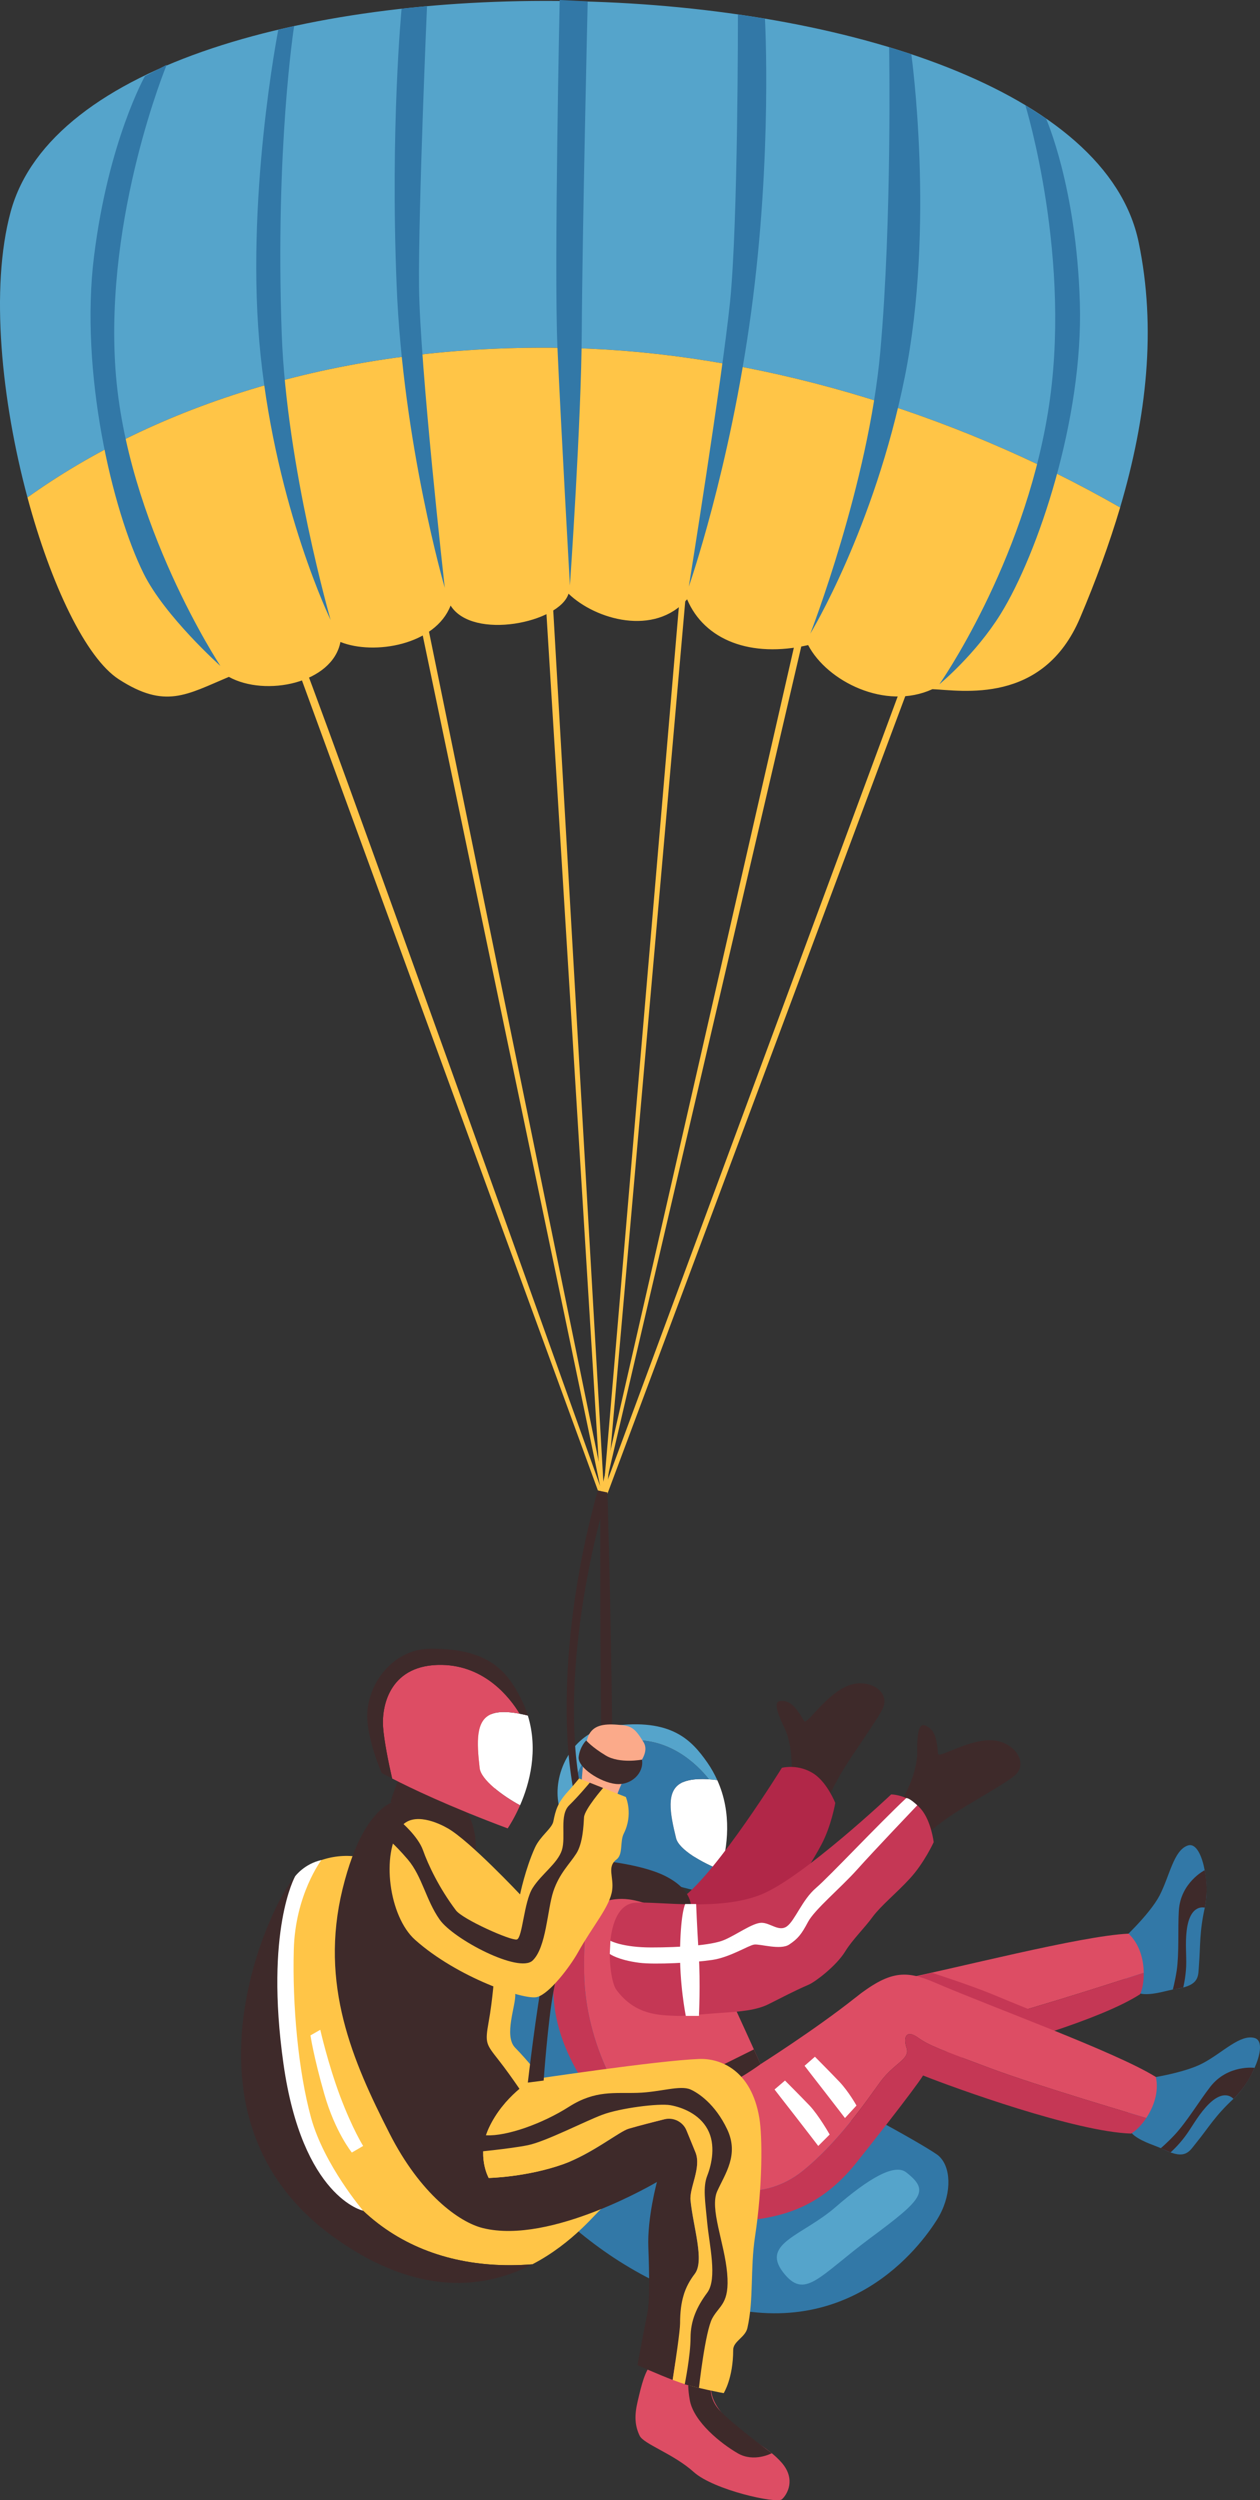 <?xml version="1.0" encoding="utf-8"?>
<!-- Generator: Adobe Illustrator 16.0.0, SVG Export Plug-In . SVG Version: 6.00 Build 0)  -->
<!DOCTYPE svg PUBLIC "-//W3C//DTD SVG 1.1//EN" "http://www.w3.org/Graphics/SVG/1.1/DTD/svg11.dtd">
<svg version="1.1" id="圖層_1" xmlns="http://www.w3.org/2000/svg" xmlns:xlink="http://www.w3.org/1999/xlink" x="0px" y="0px"
	 width="116.997px" height="232px" viewBox="0 0 116.997 232" enable-background="new 0 0 116.997 232" xml:space="preserve">
<rect x="0" y="0" width="116.997" height="232" fill="#333333" stroke="none"/>
<g>
	<g>
		<g>
			<path fill="#3278A7" d="M44.48,189.53c0.36-0.31,0.79-0.57,1.29-0.82c0.05-0.029,0.1-0.069,0.15-0.1
				c1.529-0.98,0.18-3.85,1.5-5.55c1.359-1.75,6.189-4.64,6.189-4.64l12.99,17.09l15.689,1.66c0,0,1.211,0.66,2.461,1.379
				c0.85,0.49,1.709,1,2.25,1.371c0.129,0.09,0.25,0.199,0.359,0.33c0.99,1.129,1,3.569-0.359,5.729
				c-1.51,2.399-8.301,11.74-21.33,7.66c-13.03-4.091-20.07-15.011-21.58-18.601C42.91,192.22,43.19,190.629,44.48,189.53z"/>
			<path fill="#EE9272" d="M64.12,170.03c0,0-1.359,3.53-2.92,7.221c-1.539,3.629-4.359-2.931-4.359-2.931l1.39-6.21L64.12,170.03z"
				/>
			<path fill="#3278A7" d="M106.19,192.92c0,0,3.68-0.49,5.52-1.48c1.84-0.98,3.44-2.699,4.781-2.33
				c1.35,0.37-0.24,4.051-1.961,5.65c-1.72,1.59-2.33,2.699-3.43,4.05c-0.641,0.771-0.96,1.66-2.99,0.67
				c-0.84-0.41-1.88-0.649-2.74-1.28C103.37,196.72,106.19,192.92,106.19,192.92z"/>
			<g>
				<path fill="#FBAA8A" d="M63.7,165.741c0.15,0.189-0.229,0.879,0.16,1.449c0.381,0.561,1.381,1.221,1.77,1.71
					c0.271,0.31-0.989,0.681-0.869,1.03c0.09,0.29,0.51,0.43,0.02,0.811c0.311,0.199,0.25,0.299,0.01,0.619
					c-0.18,0.23-0.27,0.43-0.27,0.721c-0.02,0.649-0.02,0.949-0.5,1.16c-1.061,0.469-2.99,0.25-4.71-0.74
					c-1.12-0.65-1.649-2.141-2.44-3.16c-2.209-2.86-3.06-3.771-0.879-5.45c1.949-1.5,4.459-1.72,6.659,0.489
					C62.911,164.629,63.47,165.44,63.7,165.741z"/>
				<path fill="#3E2A2A" d="M57.09,173.23c0.64-0.989,1.189-3.95,1.189-3.95c0.471-1.1,0.721-1.63,0.34-2.779
					c3.32-1.07,4.03-2.121,4.03-2.121s1.07-2.35,0.07-3.529c-0.521,0.63-0.521,0.63-1.15,1.27c0.2-0.689-0.06-1.129-0.271-1.5
					c-0.26,1.061-0.989,1.2-1.799,1.01c-3.701-0.869-7.94,2.99-6.19,5.641C51.459,169.9,55.76,171.959,57.09,173.23z"/>
				<path fill="#FBAA8A" d="M58.82,168.35c0,0-1.45-0.59-1.579,0.41c-0.24,1.82,1.76,2.18,1.76,2.18L58.82,168.35z"/>
			</g>
			<path fill="#3278A7" d="M103.95,180.23c0,0,2.75-2.489,3.721-4.34c0.959-1.86,1.3-4.181,2.619-4.64
				c1.32-0.461,2.09,3.479,1.58,5.77s-0.399,3.55-0.539,5.29c-0.09,0.989,0.149,1.899-2.08,2.239c-0.931,0.141-1.92,0.531-2.99,0.49
				C103.77,184.959,103.95,180.23,103.95,180.23z"/>
			<g>
				<path fill="#DD4D64" d="M85.54,188.86c-1.959-1.23-3.939-2.42-5.949-3.57c0.83-0.81,1.869-1.18,3.35-1.47
					c5.801-1.159,17.45-4.2,21.85-4.39c1.021,0.96,1.4,2.39,1.41,3.63c0,0-10.029,3.29-14.699,4.44
					C88.07,188.35,86.59,188.73,85.54,188.86z"/>
				<path fill="#C53755" d="M85.54,188.86c1.051-0.13,2.53-0.51,5.961-1.359c4.67-1.15,14.699-4.44,14.699-4.44
					c0.01,0.81-0.119,1.53-0.34,1.989c-3.64,2.351-12.439,4.861-16.939,6.011C87.799,190.31,86.67,189.581,85.54,188.86z"/>
			</g>
			<path fill="#3E2A2A" d="M111.86,173.54c0,0-2.25,1.141-2.4,3.771c-0.1,1.62,0.041,3.931-0.199,5.56
				c-0.16,1.021-0.36,1.75-0.36,1.75l0.97-0.199c0,0,0.221-0.881,0.271-1.95c0.04-0.99-0.101-2.13,0.05-3.351
				c0.311-2.529,1.68-2.1,1.68-2.1S112.26,175.44,111.86,173.54z"/>
			<path fill="#C53755" d="M97.06,187.06c0,0-2.97-1.19-4.95-2.021c-2.18-0.89-5.58-1.979-5.58-1.979l-2.38,0.59
				c0,0,9.8,4.11,11.06,4.61C96.47,188.76,97.06,187.06,97.06,187.06z"/>
			<g>
				<path fill="#DD4D64" d="M91.799,191.86c-4.5-1.689-5.539-2.05-6.579-2.8c-1.04-0.74-1.39-0.069-1.04,0.979
					c0.34,1.051-1.16,1.4-2.43,3.131c-1.271,1.74-3.931,5.67-7.28,8.33c-3.351,2.66-8.32,2.619-12.601-1.58
					c-4.27-4.2-7.5-10.271-7.629-16.811c-0.07-3.72,0.35-6.4,0.729-8.029c1.25-0.94,2.75-1.24,4.399-0.73
					c2.351,0.71,3.561,2.199,6.28,6.67c1.011,1.65,4.97,10.52,4.97,10.52s5-3.16,8.74-6.119c3.28-2.61,4.76-2.61,7.48-1.44
					c5.43,2.34,16.76,6.42,20.49,8.75c0.299,1.38-0.201,2.771-0.891,3.8C106.44,196.53,96.31,193.56,91.799,191.86z"/>
				<path fill="#C53755" d="M105.04,197.98c-5.149-0.149-16.439-4.239-19.33-5.39c-0.689,1.15-5.609,7.38-6.31,8.24
					c-3.04,3.729-6.13,4.539-8.08,4.939c-4.71,0.971-7.89-1.43-12.479-6.59c-4.59-5.15-8.1-10.11-7.37-16.37
					c0.44-3.681,1.71-6.37,3.5-7.729c-0.38,1.629-0.8,4.31-0.729,8.029c0.129,6.54,3.359,12.61,7.629,16.811
					c4.28,4.199,9.25,4.24,12.601,1.58c3.35-2.66,6.01-6.59,7.28-8.33c1.27-1.73,2.77-2.08,2.43-3.131
					c-0.35-1.049,0-1.72,1.04-0.979c1.04,0.75,2.079,1.11,6.579,2.8c4.511,1.7,14.641,4.67,14.641,4.67
					C106,197.2,105.47,197.72,105.04,197.98z"/>
			</g>
			<path fill="#3E2A2A" d="M116.491,191.879c0,0-2.49-0.319-4.111,1.761c-0.989,1.271-2.189,3.26-3.31,4.46
				c-0.71,0.76-1.29,1.24-1.29,1.24l0.91,0.39c0,0,0.689-0.601,1.33-1.46c0.6-0.79,1.12-1.811,1.939-2.73
				c1.69-1.91,2.57-0.779,2.57-0.779S115.741,193.68,116.491,191.879z"/>
			<path fill="#FFFFFF" d="M62.78,170.57c-0.59-2.39-0.92-4.35,0.461-5.11c0.85-0.469,2.27-0.42,3.359-0.279
				c1.4,3.08,0.939,6.26,0.34,8.35C65.18,172.85,63.04,171.62,62.78,170.57z"/>
			<g>
				<path fill="#3278A7" d="M58.11,161.52c3.99-0.439,6.641,2.221,7.721,3.58c-0.931-0.061-1.931-0.01-2.59,0.359
					c-1.381,0.761-1.051,2.721-0.461,5.11c0.26,1.05,2.4,2.28,4.16,2.96c-0.35,1.2-0.75,2.03-0.88,2.26
					c-5.72-1.34-9.53-2.619-11.229-3.24c-0.5-1.389-1.181-3.389-1.42-4.649C53,165.81,53.411,162.02,58.11,161.52z"/>
				<path fill="#55A4CB" d="M51.799,166.92c-0.289-2.86,1.611-6.301,5.041-6.76c5.52-0.75,7.38,1.319,8.83,3.379
					c0.379,0.541,0.68,1.09,0.93,1.641c-0.24-0.03-0.5-0.061-0.77-0.08c-1.08-1.359-3.73-4.02-7.721-3.58
					c-4.699,0.5-5.109,4.29-4.699,6.38c0.239,1.261,0.92,3.261,1.42,4.649c-0.66-0.239-1.021-0.389-1.021-0.389
					S52.03,169.22,51.799,166.92z"/>
			</g>
		</g>
		<path fill="#3E2A2A" d="M83.45,167.52c0,0,1.75-2.54,1.721-5.029c-0.021-2.49,0.369-2.74,1.16-2.131
			c0.68,0.52,0.709,1.91,0.779,2.381c0.061,0.469,2.96-1.471,5.189-1.24c1.881,0.189,3.171,2.029,2.021,3.17
			c-0.69,0.689-4.64,2.83-6.25,3.959c-1.62,1.131-2.899,2.311-2.899,2.311L83.45,167.52z"/>
		<path fill="#3E2A2A" d="M73.39,165.581c0,0,0.51-3.041-0.57-5.281c-1.079-2.239-0.829-2.639,0.15-2.42
			c0.829,0.19,1.44,1.431,1.7,1.82c0.27,0.4,2.07-2.58,4.18-3.32c1.79-0.629,3.73,0.49,3.18,2.011c-0.34,0.92-3,4.53-3.98,6.239
			c-0.989,1.711-1.639,3.32-1.639,3.32L73.39,165.581z"/>
		<path fill="#B12748" d="M61.62,177.161c0.621-0.301,1.211-0.641,1.73-1.041c3.33-2.51,9.25-12.08,9.25-12.08s1.57-0.42,3.05,0.61
			c1.19,0.841,1.91,2.649,1.91,2.649s-0.36,2.111-1.28,3.851c-0.84,1.601-1.93,3.091-2.41,4.31c-0.279,0.73-0.67,1.48-1.02,2.23
			C69,178,65.27,177.879,61.62,177.161z"/>
		<g>
			<path fill="#FFC547" d="M27.41,193.2c-2.33-10.609-0.4-16.76,0.99-19.9c2.26-1.469,5.37-1.329,6.5-0.289
				c1.3,1.189,20.94,31.97,20.94,31.97c-0.33,0.13-2.561,3.14-6.41,5.13C38.8,210.959,30.1,205.47,27.41,193.2z"/>
			<path fill="#3E2A2A" d="M31.09,207.661c-15.62-11.121-5.91-31.25-3.68-33.561c0.3-0.311,0.64-0.57,0.99-0.801
				c-1.39,3.141-3.32,9.291-0.99,19.9c2.69,12.271,11.39,17.76,22.02,16.91C45.18,212.31,38.94,213.26,31.09,207.661z"/>
		</g>
		<path fill="#EE9272" d="M45.379,164.82c0,0-2.279,3-4.81,6.11c-2.5,3.05-3.37-4.03-3.37-4.03l3.08-5.58L45.379,164.82z"/>
		<g>
			<path fill="#FBAA8A" d="M46.19,160.581c0.09,0.219-0.48,0.779-0.26,1.439c0.21,0.641,0.98,1.561,1.23,2.13
				c0.159,0.38-1.15,0.38-1.141,0.75c0.02,0.3,0.38,0.56-0.189,0.78c0.239,0.279,0.149,0.359-0.17,0.6
				c-0.24,0.17-0.381,0.34-0.461,0.61c-0.199,0.63-0.289,0.909-0.8,0.979c-1.16,0.16-2.95-0.6-4.32-2.029
				c-0.9-0.94-0.99-2.521-1.46-3.721c-1.32-3.359-1.89-4.47,0.68-5.47c2.3-0.899,4.76-0.409,6.26,2.33
				C45.73,159.29,46.049,160.23,46.19,160.581z"/>
			<path fill="#3E2A2A" d="M37.74,165.911c0.89-0.771,2.25-3.451,2.25-3.451c0.76-0.93,1.14-1.369,1.1-2.569
				c3.491-0.101,4.47-0.91,4.47-0.91s1.69-1.96,1.05-3.37c-0.67,0.46-0.67,0.46-1.449,0.9c0.379-0.61,0.25-1.11,0.159-1.51
				c-0.55,0.939-1.29,0.869-2.01,0.459c-3.32-1.879-8.46,0.641-7.53,3.681C33.27,161.14,36.82,164.331,37.74,165.911z"/>
			<path fill="#FBAA8A" d="M40.77,161.72c0,0-1.22-0.979-1.63-0.05c-0.74,1.68,1.07,2.58,1.07,2.58L40.77,161.72z"/>
		</g>
		<path fill="#DD4D64" d="M66.14,220.799c0,0-0.761,1.561,1.409,3.671c2.171,2.11,3.711,2.53,5.051,4.069
			c1.33,1.551,0.48,2.961,0,3.381c-0.49,0.42-6.301-0.851-8.18-2.53c-1.871-1.69-4.67-2.601-5.03-3.38
			c-0.431-0.91-0.5-1.82-0.19-3.141c0.381-1.64,0.68-2.83,1.311-3.529C61.77,217.93,66.14,220.799,66.14,220.799z"/>
		<path fill="#3E2A2A" d="M71.661,227.64c0,0-1.65,0.89-3.17,0c-1.521-0.88-4.08-2.899-4.441-4.931
			c-0.359-2.029,0.07-2.43,0.07-2.43l2.021,0.52c0,0-0.66,1.541,0.8,2.99C68.39,225.241,71.661,227.64,71.661,227.64z"/>
		<path fill="#3E2A2A" d="M44,173.48c0,0,1.02-4.351-1.661-6.56c-2.69-2.2-5.14-2.36-5.14-2.36s-1.04,2.739-0.91,2.681
			c0.13-0.051,2.17,0.549,3.58,1.389C41.27,169.47,44,173.48,44,173.48z"/>
		<path fill="#3E2A2A" d="M70.62,191.54c0,0-2.229,1.67-4.459,2.5c-2.221,0.84-3.011,0.94-3.011,0.94l4.091-3.44L70,190.17
			L70.62,191.54z"/>
		<g>
			<path fill="#3E2A2A" d="M31.81,175.28c2.18-8.869,5.91-9.039,7.44-7.76c2.87,2.4,6.65,4.66,7.51,11.91
				c0.24,2.119,0.67,4.42,0.52,6.279c-0.16,1.86-0.97,3.351,0,4.211c2.18,1.939,2.18,3.029,2.18,3.029s-2.699,1.541-4.08,4.551
				c-1.159,2.539,0,4.6,0,4.6s3.511-0.07,6.92-1.28c2.641-0.94,5.23-3.05,6.08-3.29c1.951-0.56,4.771-1.24,4.771-1.24
				s0.62,1.42,1.431,3.44c0.569,1.42-0.59,3.28-0.461,4.46c0.25,2.5,1.32,5.6,0.391,6.811c-0.93,1.22-1.36,2.5-1.36,4.59
				c0,0.689-0.43,3.57-0.69,5.25c-1.43-0.551-3.27-1.37-3.27-1.37s0.46-2.57,0.92-4.81c0.221-1.07,0.18-3.66,0.09-6.111
				C60.09,205.81,61,202.47,61,202.47s-9.851,5.85-16.16,4.28c-2.21-0.541-5.82-3.17-8.67-8.78
				C32.75,191.26,29.64,184.15,31.81,175.28z"/>
			<path fill="#FFC547" d="M64.51,211c0.93-1.211-0.141-4.311-0.391-6.811c-0.129-1.18,1.03-3.04,0.461-4.46
				c-0.32-0.78-0.601-1.479-0.83-2.03c-0.34-0.82-1.23-1.26-2.08-1.039c-0.98,0.239-2.26,0.569-3.291,0.869
				c-0.85,0.24-3.439,2.35-6.08,3.29c-3.409,1.21-6.92,1.28-6.92,1.28s-1.159-2.061,0-4.6c1.381-3.01,4.08-4.551,4.08-4.551
				s11.551-1.74,15.44-1.89c2.011-0.08,4.87,1.04,5.61,5.479c0.289,1.711,0.31,6.34-0.4,10.99c-0.46,3.03-0.109,5.87-0.71,8.5
				c-0.2,0.87-1.319,1.221-1.319,2.03c0,2.63-0.881,4.01-0.881,4.01s-2.609-0.479-4.05-0.979l-0.69-0.25
				c0.261-1.68,0.69-4.561,0.69-5.25C63.15,213.5,63.581,212.22,64.51,211z"/>
		</g>
		<g>
			<g>
				<path fill="#FFC547" d="M55.52,138.31L27.11,60.6l0.53-0.41c0.63,0.82,28.09,77.72,28.09,77.72L38.48,55.26l0.61-0.28
					l17.081,83.46L55.52,138.31z"/>
			</g>
			<g>
				<polygon fill="#FFC547" points="55.78,138.72 50.57,54.19 51.22,54.01 56.06,138.12 63.18,54.63 63.75,54.41 56.35,138.45 				
					"/>
			</g>
			<g>
				<polygon fill="#FFC547" points="55.77,138.59 74.85,55.13 75.52,55.2 56.241,137.84 85.69,58.32 86.331,58.52 56.411,138.59 
									"/>
			</g>
			<path fill="#3E2A2A" d="M56,168.879c-0.221-5.529-0.26-18.219-0.26-25.27v-4.94l0.67-0.08c0,0,0.319,11.09,0.42,20.911
				c0.039,2.99,0.09,5.959,0.14,8.64L56,168.879z"/>
			<g>
				<path fill="#3E2A2A" d="M53.36,161.299c0.15,2.9,0.689,5.891,1.34,8.561l-0.58,0.42c-0.689-2.779-1.279-5.91-1.43-8.939
					c-0.59-11.37,2.52-22.021,2.83-23.03l0.891,0.18C56.379,138.6,52.77,150.06,53.36,161.299z"/>
			</g>
		</g>
		<path fill="#FBAA8A" d="M54,165.45c0,0,0.209-3.459,0.64-4.39c0.43-0.94,1.351-1.12,2.67-1.021c1.26,0.09,1.59,0.211,2.45,1.631
			c0.859,1.42-1.82,3.35-2.07,3.91c-0.82,1.789-1.05,3.739-1.05,3.739S53.98,166.82,54,165.45z"/>
		<path fill="#3E2A2A" d="M59.61,163.28c0,0-2.061,0.4-3.359-0.38c-1.301-0.78-1.82-1.399-1.82-1.399s-0.58,0.549-0.7,1.529
			c-0.11,0.98,2.021,2.37,3.46,2.51C58.629,165.69,59.82,164.5,59.61,163.28z"/>
		<path fill="#FFC547" d="M45.92,183.06c0,0-0.17,2.51-0.541,4.53c-0.359,2.02-0.26,2.06,0.951,3.609
			c1.219,1.551,2.68,3.78,2.68,3.78l1.47-1.92c0,0-1.54-1.931-2.64-3.04s0.09-3.98,0-4.98l-0.09-0.99L45.92,183.06z"/>
		<path fill="#3E2A2A" d="M52.61,179.04c0,0-0.73,3.09-1.23,5.82c-0.51,2.73-0.899,8.2-0.899,8.2l-1.47,0.19
			c0,0,0.81-7.021,1.47-10.19c0.66-3.16,0.899-4.021,0.899-4.021H52.61z"/>
		<path fill="#3E2A2A" d="M54.831,172.549c0,0,4.529,0.301,6.979,1.551c2.45,1.26,2.489,2.76,2.31,3.57
			c-0.18,0.81-3.439-1.131-5.72-1.42c-3.58-0.461-5.79,2.789-5.79,2.789L54.831,172.549z"/>
		<path fill="#FFC547" d="M41.59,169.661c2.06,1.189,6.7,6.129,6.7,6.129s0.49-2.379,1.381-4.34c0.49-1.08,1.58-1.779,1.709-2.43
			c0.211-1.061,0.391-1.721,1.381-2.811c0.6-0.67,1.01-1.18,1.01-1.18l4.34,1.721c0,0,0.71,1.6-0.189,3.39
			c-0.381,0.75-0.041,1.93-0.68,2.409c-0.91,0.681-0.23,1.641-0.4,2.841c-0.2,1.53-1.801,3.31-3.17,5.771
			c-0.75,1.34-2.641,3.84-3.801,4.149c-1.16,0.319-7.399-1.8-11.33-5.31c-2.43-2.17-3.18-7.961-1.34-10.44
			C38.34,168.02,40.8,169.2,41.59,169.661z"/>
		<path fill="#FFFFFF" d="M44.54,164.06c-0.279-2.44-0.369-4.431,1.101-5.011c0.899-0.359,2.3-0.129,3.37,0.141
			c1,3.23,0.15,6.34-0.721,8.33C46.64,166.629,44.661,165.14,44.54,164.06z"/>
		<g>
			<path fill="#DD4D64" d="M41.04,154.491c4.009,0.079,6.31,3.039,7.21,4.529c-0.91-0.17-1.91-0.25-2.61,0.029
				c-1.47,0.58-1.38,2.57-1.101,5.011c0.121,1.08,2.101,2.569,3.75,3.46c-0.5,1.141-1,1.92-1.149,2.141
				c-5.5-2.051-9.13-3.801-10.73-4.631c-0.33-1.439-0.75-3.51-0.84-4.789C35.43,158.12,36.31,154.411,41.04,154.491z"/>
			<path fill="#3E2A2A" d="M34.1,159.07c0.08-2.88,2.39-6.05,5.85-6.079c5.57-0.051,7.15,2.229,8.339,4.459
				c0.311,0.58,0.541,1.17,0.721,1.74c-0.24-0.061-0.5-0.12-0.76-0.17c-0.9-1.49-3.201-4.45-7.21-4.529
				c-4.73-0.08-5.61,3.629-5.47,5.75c0.09,1.279,0.51,3.35,0.84,4.789c-0.63-0.32-0.97-0.51-0.97-0.51S34.05,161.379,34.1,159.07z"
				/>
		</g>
		<path fill="#3E2A2A" d="M43.799,199.73c0,0,3.541-0.33,5.211-0.67s5.31-2.229,6.93-2.83c1.62-0.61,5.24-1.08,6.33-0.88
			c1.09,0.199,2.66,0.811,3.43,2.23c0.78,1.42,0.391,3.239-0.029,4.31c-0.42,1.08-0.19,2.37,0,4.39c0.189,2.02,0.959,5.17,0,6.461
			c-0.961,1.299-1.551,2.579-1.551,4.199s-0.539,4.311-0.539,4.311l1.319,0.33c0,0,0.58-5.25,1.24-6.461
			c0.659-1.209,1.63-1.35,1.38-4.18c-0.25-2.84-1.65-6-0.92-7.62c0.74-1.63,2.04-3.38,0.92-5.739c-1.12-2.36-2.7-3.381-3.4-3.69
			c-0.97-0.431-2.83,0.25-4.93,0.31c-2.1,0.07-3.9-0.27-6.34,1.28c-2.439,1.56-5.77,2.761-7.71,2.66
			C43.19,198.049,43.799,199.73,43.799,199.73z"/>
		<path fill="#3E2A2A" d="M56,165.911c0,0-1.721,1.979-1.771,2.719c-0.04,0.74-0.11,2.431-0.72,3.371
			c-0.6,0.949-1.57,1.83-2.131,3.51c-0.56,1.689-0.649,5.199-1.92,6.41c-1.27,1.22-7.359-1.98-8.629-3.791
			c-1.28-1.81-1.62-4-2.96-5.58c-1.35-1.579-2.03-2.029-2.03-2.029l1.36-1.5c0,0,1.61,1.35,2.08,2.67c0.47,1.33,1.49,3.5,3.06,5.58
			c0.63,0.83,5.11,2.83,5.651,2.7c0.529-0.14,0.649-3.49,1.469-4.78c0.82-1.3,2.301-2.26,2.711-3.5c0.399-1.24-0.25-3.26,0.68-4.17
			s1.91-2.1,1.91-2.1L56,165.911z"/>
		<path fill="#55A4CB" d="M84.15,201.581c2.21,1.729,1.53,2.479-3.319,6.08c-4.851,3.609-6.11,5.819-8.141,3.159
			c-2.02-2.67,1.87-3.39,4.9-6.021C80.629,202.161,83.06,200.72,84.15,201.581z"/>
		<path fill="#C53755" d="M59,176.56c2.209-0.14,7.84,0.8,11.699-0.771c3.86-1.56,12.051-9.279,12.051-9.279s1.619,0,2.789,1.38
			c0.931,1.11,1.16,3.05,1.16,3.05s-0.89,1.95-2.229,3.391c-1.22,1.33-2.66,2.489-3.44,3.539c-0.77,1.061-1.869,2.101-2.55,3.211
			c-0.83,1.35-2.771,2.81-3.36,3.069c-1.52,0.66-2.479,1.19-3.75,1.82c-1.149,0.569-2.57,0.69-4.43,0.81
			c-1.41,0.09-3.4,0.311-4.07,0.28c-1.539-0.069-3.869,0-5.649-2.44C56.411,183.5,55.95,176.75,59,176.56z"/>
		<path fill="#FFFFFF" d="M64.64,176.68c0,0,0.069,1.9,0.239,4.63c0.17,2.739,0.021,5.75,0.021,5.75h-1.22
			c0,0-0.61-3.011-0.53-6.351s0.479-4.029,0.479-4.029H64.64z"/>
		<path fill="#FFFFFF" d="M72.89,193.06c0,0,1.42,1.42,2.28,2.319c0.859,0.91,1.869,2.69,1.869,2.69l-1.06,1.06
			c0,0-1.319-1.719-2.229-2.889c-0.91-1.16-1.83-2.351-1.83-2.351L72.89,193.06z"/>
		<path fill="#FFFFFF" d="M75.67,190.85c0,0,1.42,1.43,2.279,2.33c0.86,0.91,1.58,2.199,1.58,2.199l-1.07,1.16
			c0,0-1.02-1.33-1.93-2.5c-0.91-1.16-1.82-2.35-1.82-2.35L75.67,190.85z"/>
		<path fill="#FFFFFF" d="M29.84,172.6c0,0-2.43,3.21-2.56,8.32c-0.14,5.119,0.41,11.25,1.61,15.619
			c1.21,4.36,4.83,8.601,4.83,8.601s-5.64-1.21-7.4-13.64c-1.75-12.42,1.09-17.4,1.09-17.4S28.26,172.95,29.84,172.6z"/>
		<path fill="#FFFFFF" d="M29.74,188.35c0,0,0.71,3.15,1.85,6.189c1.15,3.041,2.13,4.59,2.13,4.59l-1.05,0.611
			c0,0-1.55-1.9-2.56-5.441c-1.01-3.539-1.28-5.43-1.28-5.43L29.74,188.35z"/>
		<path fill="#FFFFFF" d="M85.17,167.52c0,0-4.061,4.26-5.58,5.96c-1.521,1.7-3.95,3.71-4.561,4.86c-0.609,1.15-0.939,1.56-1.75,2.1
			c-0.81,0.54-2.699-0.07-3.24,0c-0.539,0.07-2.25,1.189-3.92,1.43c-1.68,0.25-5.3,0.45-6.77,0.26c-1.99-0.26-2.73-0.819-2.73-0.819
			l0.061-1.22c0,0,1.13,0.619,3.8,0.619s5.58-0.199,6.729-0.68c1.141-0.47,2.66-1.6,3.49-1.609c0.82-0.01,1.631,0.869,2.37,0.33
			c0.75-0.541,1.421-2.471,2.7-3.561c1.279-1.1,5.77-5.891,8.38-8.34C84.45,166.82,85.17,167.52,85.17,167.52z"/>
	</g>
	<g>
		<path fill="#55A4CB" d="M53.161,32.3C31.33,31.74,14.08,37.91,2.55,46.16c-2.4-8.94-3.49-19.41-1.56-26.51
			C8.48-7.92,99.86-5.79,105.73,22.48c1.66,7.99,0.75,16.23-1.72,24.61C88.17,38.02,69.82,32.73,53.161,32.3z"/>
		<path fill="#FFC547" d="M86.581,63.95c-4.371,2-9.781-0.73-11.541-4.09c-5.319,1.21-9.629-0.45-11.24-4.25
			c-3.02,3.46-8.5,1.9-11.01-0.52c-0.83,2.68-8.899,4.37-10.95,1.1c-1.41,3.66-7.11,4.63-10.23,3.38
			c-0.73,3.83-6.95,5.12-10.36,3.24c-3.93,1.65-5.9,3.01-10.21,0.23c-3.07-1.98-6.32-8.81-8.49-16.88
			c11.53-8.25,28.78-14.42,50.611-13.86c16.659,0.43,35.01,5.72,50.85,14.79c-1.01,3.39-2.26,6.8-3.721,10.24
			C96.85,65.45,89.241,64.06,86.581,63.95z"/>
		<path fill="#3278A7" d="M97.129,11c0,0,2.82,6.32,3.141,17.1c0.32,10.78-3.891,23.28-7.359,28.88c-2.341,3.77-5.69,6.52-5.69,6.52
			s7.75-11.02,10.079-25.19c2.341-14.17-2.09-28.54-2.09-28.54L97.129,11z"/>
		<path fill="#3278A7" d="M13.46,7.06c0,0-3.4,6.03-4.73,16.73s1.68,23.54,4.61,29.44c1.98,3.98,7.13,8.57,7.13,8.57
			s-8.76-13.24-9.75-27.57C9.73,19.91,15.48,6.01,15.48,6.01L13.46,7.06z"/>
		<path fill="#3278A7" d="M84.62,5.03c0,0,2.221,15.92-0.609,29.96c-2.83,14.05-8.77,23.81-8.77,23.81s5.409-13.93,6.5-26.19
			c1.1-12.26,0.819-28.23,0.819-28.23L84.62,5.03z"/>
		<path fill="#3278A7" d="M25.84,2.76c0,0-3.14,16-1.64,30.24c1.5,14.25,6.5,24.53,6.5,24.53s-4.09-14.22-4.54-26.52
			C25.54,13.7,27.31,2.42,27.31,2.42L25.84,2.76z"/>
		<path fill="#3278A7" d="M71.03,1.73c0,0,0.7,12.61-1.279,27.21c-1.971,14.6-5.791,25.49-5.791,25.49s3.061-19.05,3.82-26.34
			c0.76-7.28,0.74-26.75,0.74-26.75L71.03,1.73z"/>
		<path fill="#3278A7" d="M37.29,0.81c0,0-1.06,10.97-0.46,25.69c0.59,14.72,4.47,28.05,4.47,28.05s-2.32-20.63-2.39-27.95
			c-0.07-7.32,0.74-26.03,0.74-26.03L37.29,0.81z"/>
		<path fill="#3278A7" d="M54.57,0.13c0,0-0.5,21.45-0.55,30.66c-0.04,8.28-1.1,23.54-1.1,23.54s-0.83-14.65-1.16-22.12
			C51.44,24.75,51.97,0,51.97,0L54.57,0.13z"/>
	</g>
</g>
</svg>
